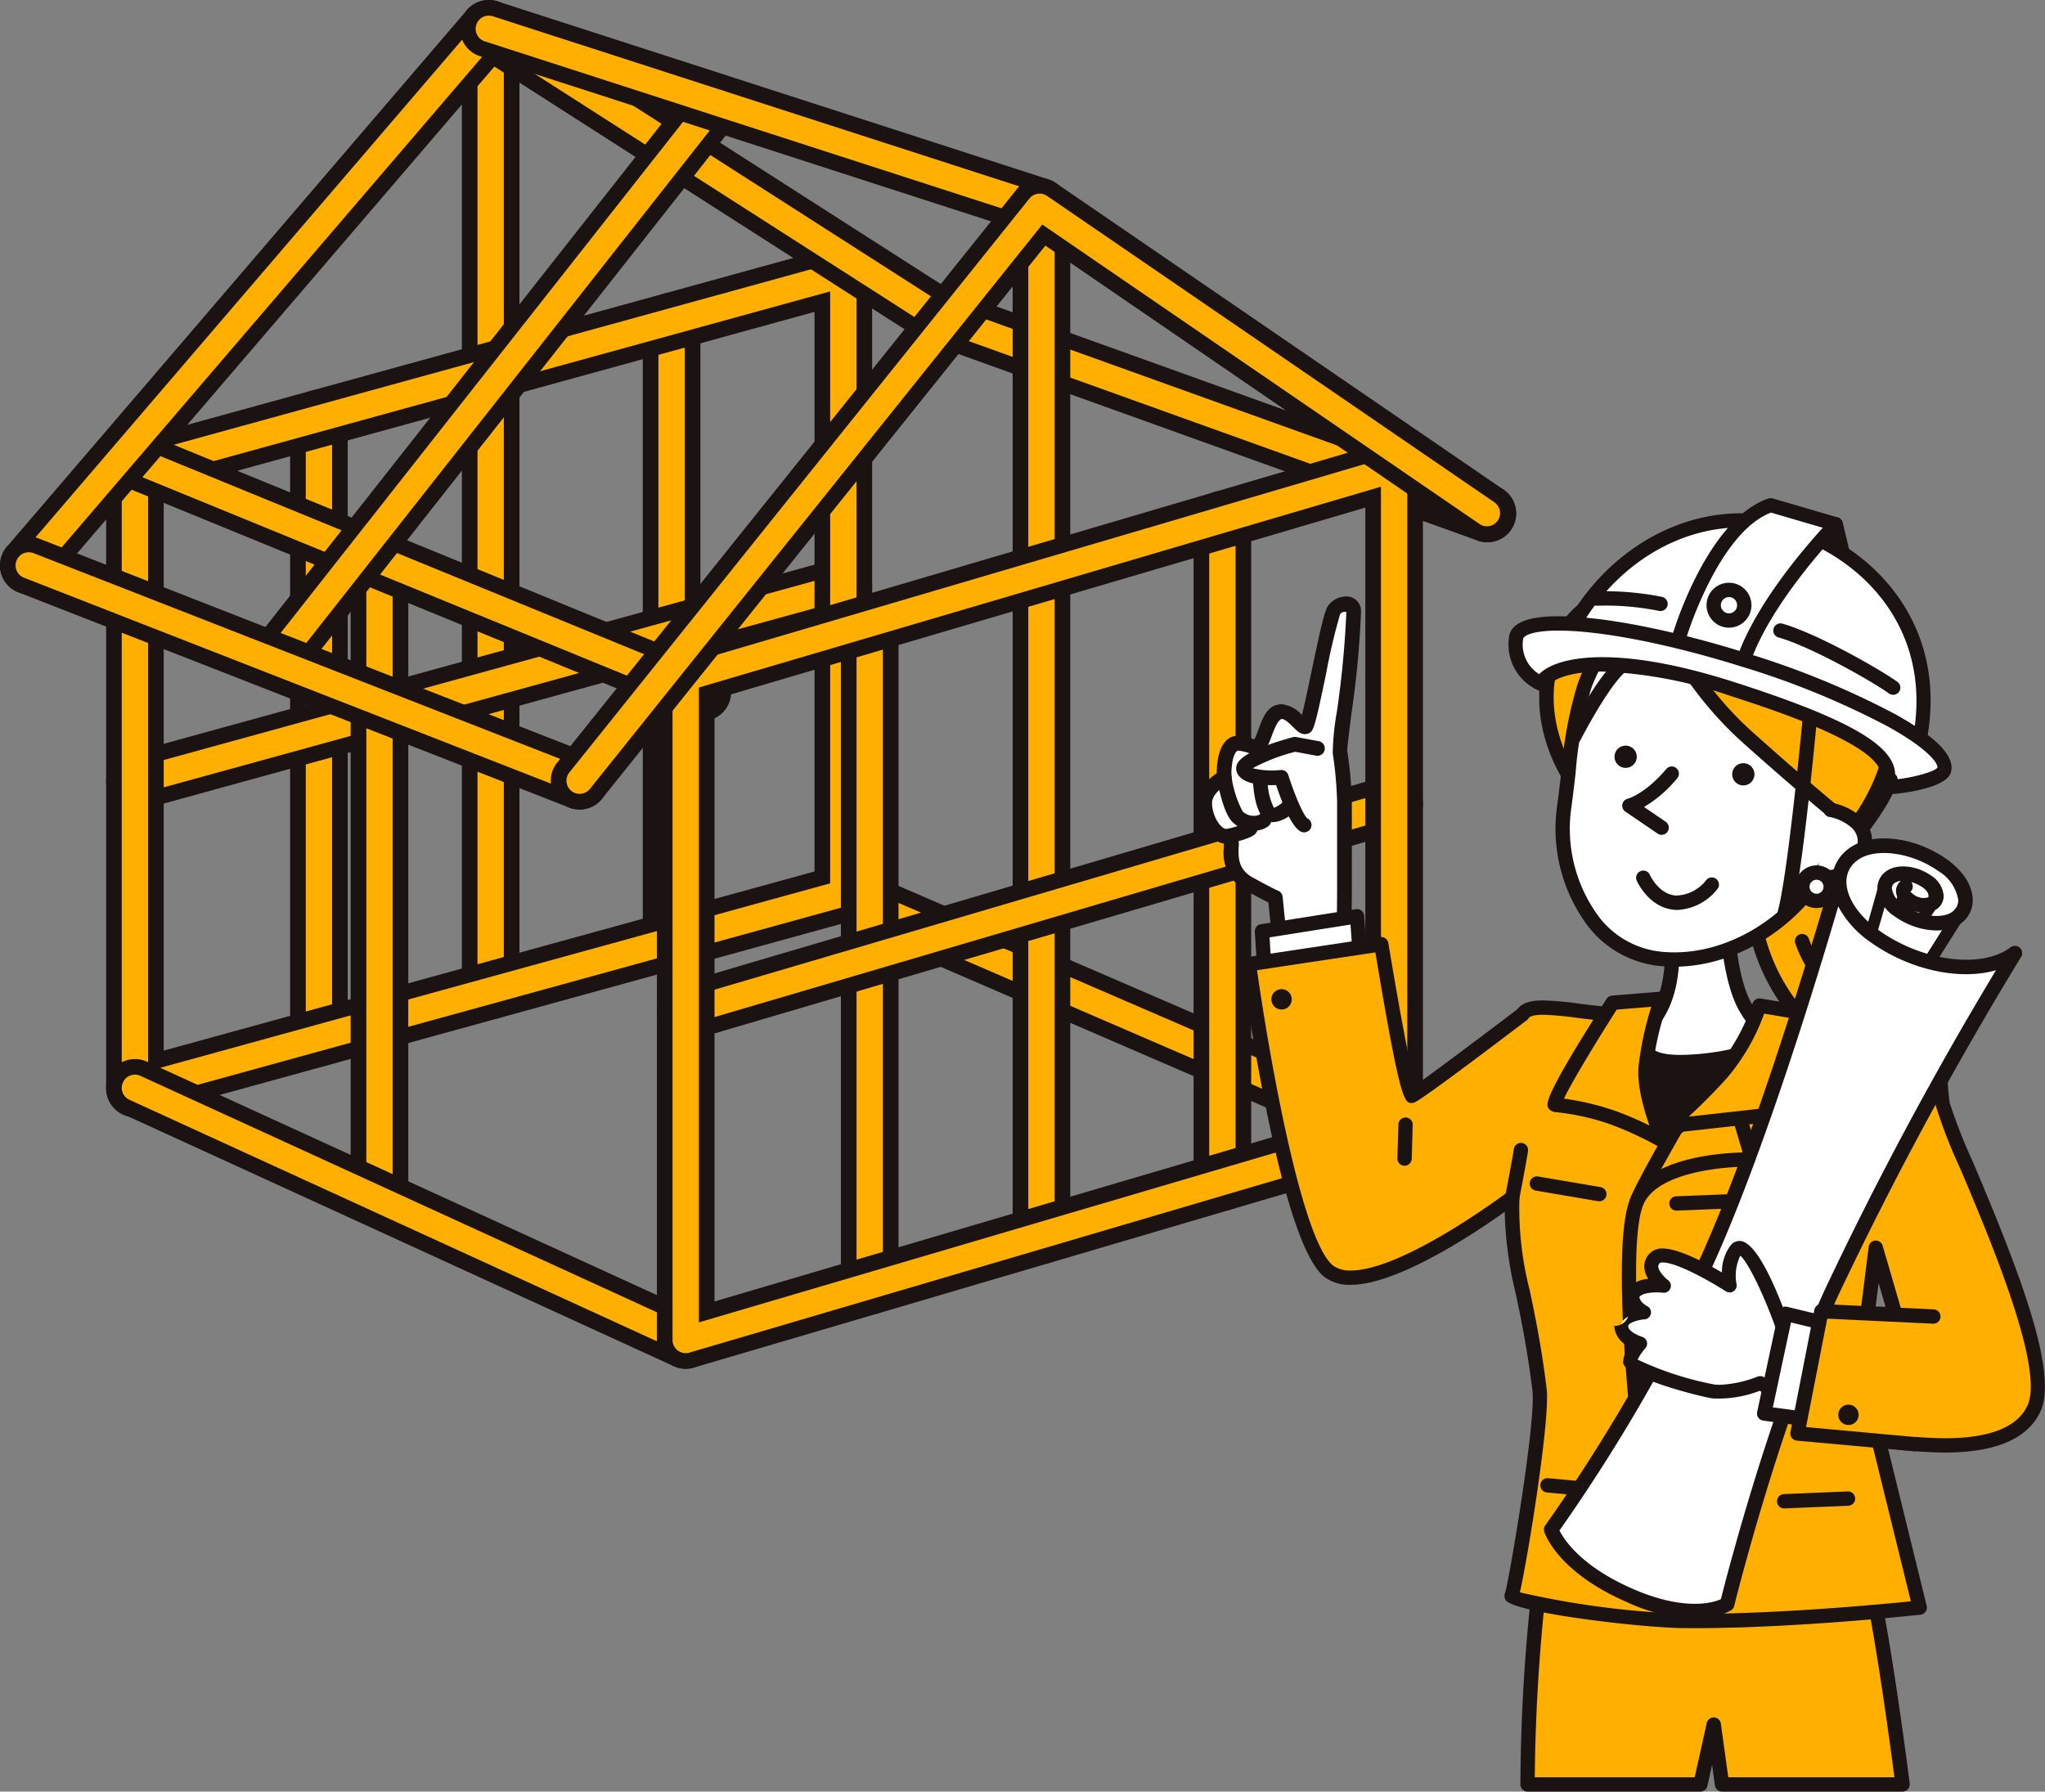 <svg xmlns="http://www.w3.org/2000/svg" width="245.13" height="214.783"><rect width="100%" height="100%" fill="#808080" stroke="none"/><path d="M58.815 122.197a3.452 3.452 0 01-3.452-3.452V4.08A3.452 3.452 0 0158.815.625a3.452 3.452 0 013.452 3.452v114.667a3.452 3.452 0 01-3.452 3.453z" fill="#1a1311"/><path d="M58.815 120.323a1.578 1.578 0 01-1.578-1.578V4.08a1.578 1.578 0 011.578-1.578 1.578 1.578 0 011.578 1.578v114.665a1.578 1.578 0 01-1.578 1.578z" fill="#ffaf00"/><path d="M38.229 127.864a3.452 3.452 0 01-3.455-3.453V50.166a3.452 3.452 0 013.455-3.455 3.452 3.452 0 013.452 3.452v74.248a3.452 3.452 0 01-3.452 3.453z" fill="#1a1311"/><path d="M38.229 125.99a1.578 1.578 0 01-1.578-1.578V50.166a1.578 1.578 0 011.578-1.578 1.578 1.578 0 011.578 1.578v74.246a1.578 1.578 0 01-1.578 1.578z" fill="#ffaf00"/><path d="M80.503 116.225a3.452 3.452 0 01-3.455-3.453V38.527a3.452 3.452 0 013.455-3.455 3.452 3.452 0 013.452 3.452v74.248a3.452 3.452 0 01-3.452 3.453z" fill="#1a1311"/><path d="M80.503 114.35a1.578 1.578 0 01-1.578-1.578V38.526a1.578 1.578 0 011.578-1.578 1.578 1.578 0 011.578 1.578v74.246a1.578 1.578 0 01-1.578 1.578z" fill="#ffaf00"/><path d="M178.285 65.005a3.446 3.446 0 01-1.167-.2l-66.022-23.727a3.452 3.452 0 01-2.084-4.416 3.452 3.452 0 014.418-2.084l66.022 23.725a3.453 3.453 0 01-1.168 6.7z" fill="#1a1311"/><path d="M178.284 63.131a1.575 1.575 0 01-.534-.093l-66.021-23.723a1.578 1.578 0 01-.952-2.019 1.578 1.578 0 012.019-.952l66.026 23.723a1.578 1.578 0 01-.534 3.064z" fill="#ffaf00"/><path d="M16.171 97.159a3.454 3.454 0 01-3.327-2.537 3.452 3.452 0 012.413-4.248l84.916-23.377a3.452 3.452 0 014.249 2.412 3.452 3.452 0 01-2.412 4.245l-84.92 23.38a3.456 3.456 0 01-.919.125z" fill="#1a1311"/><path d="M16.172 95.284a1.579 1.579 0 01-1.521-1.16 1.578 1.578 0 011.1-1.941l84.918-23.38a1.578 1.578 0 011.941 1.1 1.578 1.578 0 01-1.1 1.941L16.592 95.227a1.58 1.58 0 01-.42.057z" fill="#ffaf00"/><path d="M167.11 139.091a3.441 3.441 0 01-1.368-.284L99.72 110.273a3.452 3.452 0 01-1.8-4.539 3.452 3.452 0 014.539-1.8l66.022 28.534a3.453 3.453 0 01-1.371 6.622z" fill="#1a1311"/><path d="M167.11 137.217a1.573 1.573 0 01-.625-.13l-66.023-28.534a1.578 1.578 0 01-.823-2.075 1.578 1.578 0 012.075-.823l66.023 28.534a1.578 1.578 0 01-.627 3.027z" fill="#ffaf00"/><path d="M16.173 133.937a3.452 3.452 0 01-3.453-3.452V56.239a3.452 3.452 0 012.536-3.328l84.916-23.381a3.452 3.452 0 014.369 3.328v74.246a3.452 3.452 0 01-2.536 3.328l-84.916 23.381a3.45 3.45 0 01-.916.124zm3.452-75.068v67.084l78.011-21.48V37.389z" fill="#1a1311"/><path d="M16.173 132.063a1.578 1.578 0 01-1.578-1.578V56.239a1.578 1.578 0 011.159-1.522l84.916-23.384a1.578 1.578 0 012 1.522v74.246a1.578 1.578 0 01-1.159 1.522l-84.919 23.384a1.578 1.578 0 01-.419.056zm1.578-74.622v70.972l81.759-22.512V34.933z" fill="#ffaf00"/><path d="M45.488 147a3.452 3.452 0 01-3.455-3.453V69.302a3.452 3.452 0 013.455-3.455 3.452 3.452 0 013.452 3.452v74.248A3.452 3.452 0 0145.488 147z" fill="#1a1311"/><path d="M45.488 145.126a1.578 1.578 0 01-1.578-1.578V69.302a1.578 1.578 0 011.578-1.578 1.578 1.578 0 011.578 1.578v74.246a1.578 1.578 0 01-1.578 1.578z" fill="#ffaf00"/><path d="M104.251 157.6a3.452 3.452 0 01-3.455-3.452v-79.4a3.452 3.452 0 013.455-3.457 3.452 3.452 0 013.452 3.452v79.4a3.452 3.452 0 01-3.452 3.457z" fill="#1a1311"/><path d="M104.251 155.725a1.578 1.578 0 01-1.578-1.578v-79.4a1.578 1.578 0 011.578-1.58 1.578 1.578 0 011.578 1.578v79.4a1.578 1.578 0 01-1.578 1.58z" fill="#ffaf00"/><path d="M124.837 151.538a3.452 3.452 0 01-3.452-3.452V25.459a3.452 3.452 0 013.452-3.455 3.452 3.452 0 013.452 3.452v122.63a3.452 3.452 0 01-3.452 3.452z" fill="#1a1311"/><path d="M124.837 149.665a1.578 1.578 0 01-1.578-1.578V25.459a1.578 1.578 0 011.578-1.578 1.578 1.578 0 011.578 1.578v122.627a1.578 1.578 0 01-1.578 1.579z" fill="#ffaf00"/><path d="M146.525 145.152a3.452 3.452 0 01-3.455-3.452V62.3a3.452 3.452 0 013.455-3.457 3.452 3.452 0 013.452 3.452v79.4a3.452 3.452 0 01-3.452 3.457z" fill="#1a1311"/><path d="M146.525 143.277a1.578 1.578 0 01-1.578-1.578v-79.4a1.578 1.578 0 011.578-1.58 1.578 1.578 0 011.578 1.578v79.4a1.578 1.578 0 01-1.578 1.58z" fill="#ffaf00"/><path d="M82.194 124.762a3.454 3.454 0 01-3.31-2.478 3.452 3.452 0 012.337-4.287l84.916-25a3.452 3.452 0 014.287 2.337 3.452 3.452 0 01-2.337 4.287l-84.916 25a3.454 3.454 0 01-.977.141z" fill="#1a1311"/><path d="M82.195 122.887a1.579 1.579 0 01-1.513-1.133 1.578 1.578 0 011.068-1.96l84.916-25a1.578 1.578 0 011.96 1.068 1.578 1.578 0 01-1.071 1.956l-84.916 25a1.579 1.579 0 01-.444.069z" fill="#ffaf00"/><path d="M82.193 164.095a3.439 3.439 0 01-1.435-.314l-66.022-30.229a3.452 3.452 0 01-1.7-4.576 3.452 3.452 0 014.576-1.7l66.021 30.227a3.453 3.453 0 01-1.439 6.592z" fill="#1a1311"/><path d="M82.194 162.221a1.572 1.572 0 01-.656-.144l-66.022-30.228a1.578 1.578 0 01-.778-2.092 1.578 1.578 0 012.094-.778l66.02 30.228a1.578 1.578 0 01-.658 3.014z" fill="#ffaf00"/><path d="M84.178 86.447a3.442 3.442 0 01-1.307-.258L13.762 57.883a3.452 3.452 0 01-1.886-4.5 3.452 3.452 0 014.5-1.886l69.112 28.302a3.453 3.453 0 01-1.31 6.648z" fill="#1a1311"/><path d="M84.179 84.571a1.574 1.574 0 01-.6-.118L14.472 56.147a1.578 1.578 0 01-.862-2.058 1.578 1.578 0 012.059-.862l69.109 28.305a1.578 1.578 0 01-.6 3.039z" fill="#ffaf00"/><path d="M82.195 164.094a3.453 3.453 0 01-3.453-3.452v-79.4a3.452 3.452 0 012.477-3.312l84.916-25a3.452 3.452 0 014.428 3.312v79.4a3.452 3.452 0 01-2.477 3.312l-84.916 25a3.452 3.452 0 01-.975.14zm3.452-80.272v72.2l78.011-22.971v-72.2z" fill="#1a1311"/><path d="M82.196 162.22a1.578 1.578 0 01-1.578-1.578v-79.4a1.578 1.578 0 011.132-1.514l84.916-25a1.578 1.578 0 012.024 1.514v79.4a1.578 1.578 0 01-1.132 1.514l-84.916 25a1.576 1.576 0 01-.446.064zm1.578-79.8v76.111l81.759-24.075v-76.11z" fill="#ffaf00"/><path d="M3.451 71.241a3.452 3.452 0 01-2.62-5.7L55.972 1.205a3.452 3.452 0 014.483-.66l53.67 34.376a3.452 3.452 0 11-3.724 5.814L59.26 7.98 6.074 70.035a3.445 3.445 0 01-2.623 1.206z" fill="#1a1311"/><path d="M3.453 69.368a1.578 1.578 0 01-1.2-2.605l55.14-64.336a1.578 1.578 0 012.05-.3l53.671 34.374a1.578 1.578 0 01-1.7 2.658L58.898 5.523 4.652 68.818a1.575 1.575 0 01-1.199.55z" fill="#ffaf00"/><path d="M33.699 81.811a3.437 3.437 0 01-2.133-.74 3.452 3.452 0 01-.577-4.848l51.432-65.34a3.452 3.452 0 014.848-.577 3.452 3.452 0 01.578 4.848l-51.433 65.34a3.446 3.446 0 01-2.715 1.317z" fill="#1a1311"/><path d="M33.7 79.936a1.571 1.571 0 01-.975-.338 1.578 1.578 0 01-.266-2.216l51.434-65.34a1.578 1.578 0 012.217-.266 1.578 1.578 0 01.264 2.216L34.941 79.334a1.576 1.576 0 01-1.241.602z" fill="#ffaf00"/><path d="M69.474 97.046a3.443 3.443 0 01-1.256-.238l-66.022-25.8a3.452 3.452 0 01-1.959-4.472 3.452 3.452 0 014.472-1.959l66.023 25.8a3.453 3.453 0 01-1.258 6.669z" fill="#1a1311"/><path d="M69.475 95.171a1.574 1.574 0 01-.574-.109L2.879 69.259a1.578 1.578 0 01-.9-2.044 1.578 1.578 0 012.044-.9l66.022 25.8a1.578 1.578 0 01-.575 3.049z" fill="#ffaf00"/><path d="M124.616 28.242a3.45 3.45 0 01-1.062-.168L57.531 6.738a3.452 3.452 0 01-2.223-4.347A3.452 3.452 0 0159.655.168l66.022 21.334a3.453 3.453 0 01-1.061 6.738z" fill="#1a1311"/><path d="M124.616 26.367a1.577 1.577 0 01-.486-.077L58.108 4.955a1.578 1.578 0 01-1.016-1.987 1.578 1.578 0 011.987-1.016l66.022 21.335a1.578 1.578 0 01-.485 3.08z" fill="#ffaf00"/><path d="M69.473 97.045a3.453 3.453 0 01-2.692-5.611l55.14-68.8a3.452 3.452 0 014.645-.689l53.67 36.763a3.453 3.453 0 11-3.9 5.7l-51.029-34.961-53.14 66.306a3.446 3.446 0 01-2.694 1.292z" fill="#1a1311"/><path d="M69.479 95.171a1.578 1.578 0 01-1.231-2.565l55.14-68.8a1.578 1.578 0 012.123-.315l53.67 36.763a1.578 1.578 0 01-1.784 2.6l-52.462-35.936L70.71 94.579a1.575 1.575 0 01-1.231.592z" fill="#ffaf00"/><path d="M161.157 106.519V96.19a47.116 47.116 0 00-.54-6.065c-.134-.8 1.731-12.592 1.644-16.771-.03-1.439-1.742-1.081-2.342-.24-.74 1.037-2.9 13.828-3.445 14.008s-1.883-2.423-3.423-1.681c-1.33.641-1.579 4.53-2.7 4.143 0 0-1.9-.766-2.522-.36-1.274.831-1.081 3.963-1.081 3.963s-2.342 1.261-2.342 3.062 1.2 4.023 2.642 4.023-.9 3.723 2.7 5.7c2.545 1.4 3.122 1.621 3.122 1.621l.721 7.206 7.512-.857z" fill="#fff"/><path d="M153.59 115.687a.881.881 0 01-.877-.793l-.671-6.706a67.53 67.53 0 01-2.72-1.437 5.1 5.1 0 01-2.621-5.137v-.486c-1.816-.281-3.18-2.742-3.18-4.878 0-1.754 1.513-3 2.327-3.547 0-1.11.164-3.349 1.5-4.217a1.8 1.8 0 011.011-.261 6.748 6.748 0 012 .423 10.37 10.37 0 00.477-1.163c.428-1.167.87-2.374 1.833-2.838a2.175 2.175 0 01.951-.221 3.656 3.656 0 012.434 1.3c.327-1.267.807-3.563 1.185-5.365 1.031-4.925 1.528-7.147 1.964-7.757a2.748 2.748 0 012.141-1.1 1.747 1.747 0 011.8 1.838 115.437 115.437 0 01-1.148 12.2c-.256 2.032-.521 4.133-.5 4.493a47.8 47.8 0 01.547 6.166v10.319l-.054 7.436a.881.881 0 01-.781.869l-7.512.857a.886.886 0 01-.106.005zm-5.235-25.7c-.6.335-.8 2.048-.731 3.147a.884.884 0 01-.46.829c-.523.285-1.88 1.252-1.88 2.288 0 1.559 1.025 3.142 1.761 3.142a1.327 1.327 0 01.976.387 2.446 2.446 0 01.443 1.859c-.018 1.222-.038 2.607 1.709 3.567 2.391 1.315 3 1.564 3.022 1.574a.892.892 0 01.553.732l.632 6.317 5.849-.667.048-6.649V96.191a46.022 46.022 0 00-.528-5.92 32.144 32.144 0 01.5-4.958 115.256 115.256 0 001.135-11.939.678.678 0 00-.745.254 69.765 69.765 0 00-1.673 7.094c-1.422 6.794-1.526 7.01-2.211 7.238a1.243 1.243 0 01-.336.054c-.556 0-.961-.4-1.429-.865-.386-.382-.968-.959-1.368-.959-.5.2-.911 1.308-1.129 1.9-.453 1.234-.88 2.4-1.988 2.4a2.066 2.066 0 01-.44-.075 5.936 5.936 0 00-1.71-.428z" fill="#1a1311"/><path d="M156.315 99.784a.9.9 0 01-.4-.095c-1.108-.554-2.255-3.489-2.949-5.576-1.576.073-4.076-.051-4.688-1.479a1.29 1.29 0 01.037-1.084c.666-1.375 4.464-2.58 6.668-3.176a.882.882 0 01.39-.016l2.708.5a.881.881 0 11-.32 1.733l-2.51-.463a21.928 21.928 0 00-5.092 1.968 9.547 9.547 0 003.353.215.882.882 0 01.919.612c.788 2.489 1.84 4.874 2.3 5.206a.868.868 0 01.381 1.174.882.882 0 01-.797.481z" fill="#1a1311"/><path d="M146.745 93.188s.6 3.6 1.561 4.684a2.662 2.662 0 003.183.48" fill="#fff"/><path d="M150.296 99.562h-.123a3.5 3.5 0 01-2.524-1.1c-1.075-1.209-1.665-4.481-1.772-5.124a.881.881 0 011.738-.29 12.336 12.336 0 001.351 4.244 1.912 1.912 0 001.945.405.855.855 0 011.224.019.9.9 0 01-.022 1.264 2.612 2.612 0 01-1.817.582z" fill="#1a1311"/><path d="M151.068 93.608s.221 3.827 1.353 4.053c.827.165 1.819-.744 1.819-.744" fill="#fff"/><path d="M152.631 98.562a1.947 1.947 0 01-.383-.037c-1.566-.313-1.963-3.183-2.06-4.866a.881.881 0 011.759-.1 7.423 7.423 0 00.755 3.285 2.955 2.955 0 00.943-.575.881.881 0 111.19 1.3 3.68 3.68 0 01-2.204.993z" fill="#1a1311"/><path d="M147.045 100.274s2.522-.54 2.822-.961" fill="#fff"/><path d="M147.044 101.155a.881.881 0 01-.184-1.742 11.38 11.38 0 002.392-.72.813.813 0 011.178-.151.938.938 0 01.154 1.283c-.149.209-.5.7-3.355 1.31a.885.885 0 01-.185.02z" fill="#1a1311"/><path d="M162.983 114.153l-.318-4.312-11.4 1.8.239 3.825" fill="#fff"/><path d="M151.507 116.327a.859.859 0 01-.857-.806l-.239-3.825a.859.859 0 01.723-.9l11.4-1.8a.859.859 0 01.991.786l.318 4.312a.86.86 0 01-1.714.126l-.249-3.38-9.7 1.534.19 3.045a.859.859 0 01-.8.911z" fill="#1a1311"/><path d="M205.418 206.752l1 7.172h21.639s-3-23.911-5.107-29.007l-37.932 1.116a219.18 219.18 0 00-1.913 27.891h20.719z" fill="#ffaf00"/><path d="M228.056 214.784h-21.639a.86.86 0 01-.851-.741l-.342-2.457-.561 2.525a.859.859 0 01-.839.673h-20.72a.859.859 0 01-.859-.859 222.125 222.125 0 011.922-28.015.86.86 0 01.825-.736l37.932-1.116a.859.859 0 01.819.53c2.128 5.143 5.043 28.248 5.166 29.229a.859.859 0 01-.853.966zm-20.891-1.719h19.914c-.564-4.345-2.934-22.065-4.719-27.271l-36.59 1.076a222.949 222.949 0 00-1.8 26.194h19.169l1.444-6.5a.859.859 0 011.69.068z" fill="#1a1311"/><path d="M243.828 168.819c-2.979 6.584-16.254 3.982-18.647 3.825.136.526 4.941 20.082 4.941 20.082a285.62 285.62 0 01-28.529 1.594c-7.212-.093-20.752-2.326-20.4-3.028s3.851-20.633 3.347-24.7c-1.5-12.16-3.626-15.5-3.267-23.03 0 0-16.894 12.83-21.994 8.845s-9.563-36.816-9.563-36.816l15.858-2.391s3.028 18.329 3.666 18.169 13.255-9.749 13.255-9.749c.946-1.611 5.539-.422 10.253-.053 2.265.177 2.824 1.441 3.954.989a12.291 12.291 0 016.228-1.3 59.2 59.2 0 017.54.612c.418.057.83.115 1.232.175l.6.09c3.34.511 5.919 1.057 5.919 1.057s.694.174 1.76.435l.192.047c.717.176 1.582.386 2.507.608l.254.061.775.185c.609.144 1.23.29 1.839.432l.519.12c1.89.434 3.608.8 4.453.924 2.46.352 1.9 3.815 2.367 6.409.632 3.52 13.973 29.719 10.945 36.412m-16.667-11.3l-2.315-7.937-.992 7.937z" fill="#ffaf00"/><path d="M203.232 195.19q-.834 0-1.65-.01c-4.946-.063-20.182-1.836-21.117-3.371a1 1 0 01-.041-.9c.414-1.209 3.724-20.487 3.263-24.214-.633-5.111-1.388-8.718-2-11.616a44.808 44.808 0 01-1.319-9.8c-3.546 2.53-12.836 8.748-18.468 8.749a5 5 0 01-3.155-.95c-5.225-4.082-9.424-33.982-9.885-37.378a.859.859 0 01.723-.965l15.858-2.391a.859.859 0 01.976.71c1.145 6.928 2.554 14.616 3.221 17.07 2.014-1.411 8.194-6.05 12.216-9.106.7-.969 2.1-1.085 3.12-1.085a37.373 37.373 0 014.248.381c1.146.143 2.363.3 3.588.391a6.73 6.73 0 012.693.805 2.174 2.174 0 00.716.279 13.656 13.656 0 016.706-1.4 59.05 59.05 0 017.655.619l1.844.266c3.325.509 5.94 1.06 5.966 1.066l1.977.488 2.5.607.053.9.2-.836 3.125.734c2.187.5 3.661.808 4.383.911 2.527.361 2.723 3.011 2.881 5.141a19.517 19.517 0 00.21 1.967 66.234 66.234 0 002.775 7.057c5.289 12.487 10.271 25.078 8.107 29.861-1.491 3.3-5.363 4.968-11.509 4.968a54.234 54.234 0 01-6.69-.5l-.1-.012a35635.1 35635.1 0 014.645 18.889.859.859 0 01-.741 1.059c-.139.023-14.906 1.616-26.974 1.616zm-21.05-4.293a104.515 104.515 0 0019.42 2.565q.8.01 1.628.01c10.188 0 22.334-1.146 25.819-1.5-.966-3.934-4.585-18.658-4.7-19.113a.859.859 0 01.888-1.073c.3.02.78.078 1.384.152a52.757 52.757 0 006.481.484c5.41 0 8.755-1.331 9.943-3.957 2.035-4.5-4.574-20.1-8.124-28.483a59.436 59.436 0 01-2.884-7.423 21.276 21.276 0 01-.232-2.144c-.171-2.312-.366-3.417-1.41-3.566-.769-.11-2.291-.425-4.524-.937l-3.142-.738-.054-.9-.2.836-4.467-1.092s-2.57-.54-5.84-1.041l-.592-.089-1.222-.173a57.384 57.384 0 00-7.424-.6 11.417 11.417 0 00-5.861 1.217 2.2 2.2 0 01-.845.18 3.279 3.279 0 01-1.484-.46 5.085 5.085 0 00-2.058-.629c-1.253-.1-2.5-.253-3.667-.4a36.361 36.361 0 00-4.035-.367c-1.362 0-1.673.278-1.743.4a.858.858 0 01-.221.249c-12.758 9.7-13.367 9.848-13.567 9.9a.93.93 0 01-.217.027c-.879 0-1.369 0-4.367-18.054l-14.183 2.133c1.352 9.6 5.284 32.416 9.124 35.416a3.345 3.345 0 002.1.585c6.344 0 18.724-9.344 18.849-9.438a.859.859 0 011.378.725 39.637 39.637 0 001.243 11.127c.614 2.929 1.378 6.575 2.019 11.757.443 3.607-2.286 20.468-3.213 24.414zm44.977-32.518h-3.307a.859.859 0 01-.853-.966l.992-7.937a.859.859 0 011.678-.134l2.315 7.937a.859.859 0 01-.825 1.1zm-2.333-1.719h1.188l-.831-2.851zm-4.768-93.815l.87 3.614-2.841-1.059z" fill="#1a1311"/><path d="M220.059 62a.846.846 0 01.822.648l.87 3.614a.846.846 0 01-1.117.99l-2.842-1.059a.846.846 0 01-.374-1.309l1.971-2.555a.845.845 0 01.67-.329zm-.324 3.112l-.085-.353-.192.249z" fill="#1a1311"/><path d="M212.301 104.794c3.617.2 8.927-.093 11.616 7.444s5.856 15.7 7.887 16.026l-2.03-.328s-1.282.781-5.4-1.117-6.821-2.157-10.258-7.047-3.588-9.274-4.031-9.726" fill="#ffaf00"/><path d="M232.234 129.205l-.567-.092a1.605 1.605 0 01-.175-.038c-.421-.059-.95-.144-1.618-.251-.723.231-2.425.36-5.86-1.223-.8-.367-1.539-.672-2.245-.961-2.925-1.2-5.451-2.237-8.357-6.373a23.932 23.932 0 01-3.787-8.812 8.574 8.574 0 00-.244-.924.791.791 0 01.056-1.156.917.917 0 011.26.07 3.334 3.334 0 01.6 1.617 22.355 22.355 0 003.52 8.216c2.618 3.725 4.709 4.583 7.6 5.771.726.3 1.491.612 2.311.99 3.455 1.592 4.641 1.136 4.652 1.132l.01-.006c-1.589-2.338-3.534-6.925-6.286-14.638-2.313-6.482-6.624-6.679-10.088-6.837l-.768-.038a.86.86 0 01.1-1.716l.749.037c3.555.162 8.927.408 11.628 7.976 4.7 13.17 6.538 15.343 7.215 15.467l.077.013.49.079v.019c.455.124.814.359.716.966-.086.532-.118.73-.98.667z" fill="#1a1311"/><path d="M216 112.791a14.29 14.29 0 005.321 7.06" fill="#ffaf00"/><path d="M221.319 120.711a.856.856 0 01-.436-.119 15.073 15.073 0 01-5.7-7.542.86.86 0 011.639-.517 13.56 13.56 0 004.938 6.579.859.859 0 01-.437 1.6z" fill="#1a1311"/><path d="M206.97 109.654s.176 7.907 2.46 11.421 4.568 2.811 4.568 2.811-9.507 11.757-14.174 11.129c-6.091-.82-7.028-10.543-7.028-10.543s3.807 1.171 6.267-3.573.879-11.773.879-11.773" fill="#fff"/><path d="M200.169 135.9a3.433 3.433 0 01-.46-.03c-6.69-.9-7.728-10.888-7.769-11.312a.859.859 0 011.108-.9c.122.035 3.172.864 5.251-3.147 2.289-4.415.818-11.122.8-11.189a.86.86 0 111.677-.377c.067.3 1.621 7.392-.954 12.357-1.723 3.323-4.251 4.186-6.012 4.177.439 2.425 1.912 8.124 6.125 8.691 2.771.373 8.625-5.232 12.342-9.56a6.864 6.864 0 01-3.571-3.061c-2.39-3.677-2.591-11.538-2.6-11.871a.86.86 0 011.718-.038c0 .077.2 7.705 2.321 10.972 1.858 2.859 3.544 2.471 3.615 2.453a.874.874 0 01.946.367.854.854 0 01-.044 1c-.969 1.203-9.421 11.467-14.493 11.468z" fill="#1a1311"/><path d="M199.119 71.366s-9.664-2.9-13 7.468c-2.717 8.438 2.812 15.463 2.812 15.463z" fill="#ffaf00"/><path d="M196.127 70.133a12.3 12.3 0 013.239.409.859.859 0 01.539 1.172l-10.191 22.931a.859.859 0 01-1.461.182c-.237-.3-5.779-7.485-2.954-16.258 2.363-7.339 7.798-8.436 10.828-8.436zm1.776 1.855a11.714 11.714 0 00-1.775-.137c-3.129 0-7.264 1.257-9.192 7.245-1.892 5.875.489 11.1 1.847 13.413z" fill="#1a1311"/><path d="M189.894 82.348c-1.362 3.842-1.621 8.649-2.372 14.233-1.142 8.493 3.28 17.689 11.714 18.392 7.853.654 15.082-4.071 18.948-10.133 2.58-4.047 5.008-12.3 4.3-17.747s-9.137-15.375-17.4-14.321-12.739 2.636-15.2 9.577" fill="#fff"/><path d="M206.326 71.834c8.168 0 16.261 9.3 17.015 15.148.73 5.655-1.7 14.038-4.433 18.319-4.1 6.434-11.252 10.591-18.213 10.591q-.761 0-1.531-.064a12.443 12.443 0 01-8.811-4.792 19.451 19.451 0 01-3.684-14.57c.186-1.38.341-2.712.491-3.994a48.855 48.855 0 011.923-10.412c2.561-7.225 7.167-9.027 15.9-10.142a10.584 10.584 0 011.343-.084zm-5.63 42.339c6.389 0 12.969-3.845 16.764-9.8 2.515-3.944 4.849-11.968 4.177-17.175-.6-4.612-7.9-13.649-15.311-13.649a8.859 8.859 0 00-1.124.071c-8.187 1.045-12.224 2.595-14.5 9.011a47.753 47.753 0 00-1.836 10.037c-.151 1.291-.307 2.634-.494 4.024a17.707 17.707 0 003.32 13.264 10.763 10.763 0 007.614 4.156q.7.062 1.39.062z" fill="#1a1311"/><path d="M198.244 70.824c-.751.489 3.016 10.222 11.274 17.6s12.679 10.849 12.679 10.849 10.777-12.769 0-24.366c-7.167-7.712-18.418-7.687-23.953-4.085" fill="#ffaf00"/><path d="M207.183 67.625a21.367 21.367 0 0115.641 6.7c11.166 12.016.14 25.372.027 25.505a.859.859 0 01-1.187.122c-.044-.035-4.536-3.571-12.721-10.885-8-7.153-11.79-16.235-11.649-18.08a1.091 1.091 0 01.479-.883 17.444 17.444 0 019.41-2.479zm14.87 30.434c1.978-2.7 8.405-13-.486-22.565a19.644 19.644 0 00-14.383-6.151 16.256 16.256 0 00-8.156 2c.281 1.753 3.792 9.938 11.064 16.437 6.326 5.662 10.426 9.036 11.961 10.279zm-11.769-5.448a1.333 1.333 0 11-1.529-1.1 1.334 1.334 0 011.529 1.1m-14.107-2.104a1.333 1.333 0 11-1.529-1.1 1.334 1.334 0 011.529 1.1" fill="#1a1311"/><path d="M221.263 86.267a.858.858 0 01-.287-.05c-3.093-1.1-6.016-5.066-7.2-8.242a.86.86 0 011.611-.6c1.036 2.789 3.685 6.343 6.159 7.221a.859.859 0 01-.287 1.669z" fill="#1a1311"/><path d="M200.408 92.723c-2.812 3.339-5.1 3.866-5.1 3.866l3.866 2.636" fill="#fff"/><path d="M199.177 100.083a.855.855 0 01-.483-.149l-3.866-2.636a.859.859 0 01.291-1.547c.012 0 2.079-.551 4.632-3.582a.86.86 0 011.315 1.107 15.086 15.086 0 01-4 3.469l2.594 1.768a.859.859 0 01-.485 1.569z" fill="#1a1311"/><path d="M205.212 106.019s-1.764 2.391-4.4 2.2-3.848-3.024-3.848-3.024" fill="#fff"/><path d="M201.118 109.088q-.181 0-.367-.013c-3.12-.228-4.518-3.407-4.576-3.542a.86.86 0 011.578-.68c.01.024 1.054 2.357 3.122 2.508a4.69 4.69 0 003.644-1.852.86.86 0 011.383 1.02 6.528 6.528 0 01-4.784 2.559z" fill="#1a1311"/><path d="M188.706 74.785c5.515-9.541 16.067-14.566 25.793-11.514 9.649 3.028 18.175 11.993 15.625 25.381" fill="#fff"/><path d="M230.12 89.498a.846.846 0 01-.832-1c2.445-12.837-5.8-21.513-15.048-24.416-9.157-2.874-19.359 1.7-24.808 11.13a.846.846 0 11-1.464-.846c5.848-10.118 16.86-15.01 26.778-11.9 9.967 3.128 18.843 12.487 16.2 26.346a.846.846 0 01-.826.686z" fill="#1a1311"/><path d="M201.341 76.181s4-13.277 10.915-15.618l7.8 2.282s-8.368 8.566-11.029 16.25" fill="#fff"/><path d="M209.029 79.941a.846.846 0 01-.8-1.123c2.182-6.3 7.967-13.03 10.27-15.548l-6.217-1.818c-6.283 2.409-10.094 14.846-10.132 14.973a.846.846 0 11-1.619-.488c.168-.559 4.208-13.723 11.453-16.175a.845.845 0 01.508-.011l7.8 2.282a.846.846 0 01.368 1.4c-.083.084-8.268 8.523-10.836 15.936a.846.846 0 01-.795.572z" fill="#1a1311"/><path d="M209.029 79.095c-14.151-4.441-26.36-5.692-27.27-2.795-.3.968-.249 3.905 2.939 5.658 1.221-2.252 8.22-4.1 23.041.671 14.91 4.8 20.31 8.254 18.079 11.761 2.679-.04 6.87-.995 7.188-2.007.909-2.9-9.825-8.846-23.977-13.287" fill="#fff"/><path d="M186.806 73.88c5.307 0 13.71 1.643 22.481 4.4a100.332 100.332 0 0117.8 7.291c5.138 2.848 7.344 5.161 6.744 7.074-.592 1.886-6.147 2.582-7.995 2.609a.859.859 0 01-.738-1.321 1.734 1.734 0 00.246-1.612c-1.274-3.531-13.76-7.549-17.863-8.869a53.075 53.075 0 00-15.413-2.945c-4.419 0-6.234 1.173-6.609 1.866a.859.859 0 01-1.17.343 6 6 0 01-3.345-6.669c.45-1.46 2.372-2.167 5.862-2.167zm40.306 19.573c2.38-.239 4.76-.962 5.113-1.409.125-.438-.906-2.165-5.976-4.974a98.6 98.6 0 00-17.477-7.154c-8.613-2.7-16.825-4.317-21.966-4.317-3.1 0-4.114.6-4.226.959a4.189 4.189 0 001.915 4.262c1.3-1.3 3.983-2.036 7.569-2.036 4.333 0 9.7 1.019 15.94 3.028 12.191 3.923 17.859 6.89 18.953 9.922a3.276 3.276 0 01.155 1.719z" fill="#1a1311"/><path d="M213.865 110.549a.859.859 0 01-.823-1.106c1.234-4.114 2.978-22.755 3-22.943a.86.86 0 011.711.159c-.061.652-1.281 13.693-2.431 20.342 3.29-3.4 9.476-10.155 10.469-13.795a.86.86 0 011.658.452c-1.479 5.424-12.512 16.191-12.98 16.647a.859.859 0 01-.604.244z" fill="#1a1311"/><path d="M219.394 97.078c2.625.6 4.616 2.1 4.046 4.587a4.75 4.75 0 01-5.785 3.4" fill="#fff"/><path d="M218.814 106.061a6.038 6.038 0 01-1.353-.155.86.86 0 11.385-1.675 4.132 4.132 0 003.035-.448 3.609 3.609 0 001.72-2.311 2.211 2.211 0 00-.6-2.2 5.765 5.765 0 00-2.8-1.356.86.86 0 01.385-1.675 7.435 7.435 0 013.639 1.821 3.91 3.91 0 011.052 3.8 5.312 5.312 0 01-2.524 3.407 5.78 5.78 0 01-2.939.792z" fill="#1a1311"/><path d="M188.683 88.334s3.188-6.216 5.419-8.288" fill="#fff"/><path d="M188.682 89.193a.86.86 0 01-.764-1.252c.133-.259 3.283-6.375 5.6-8.525a.859.859 0 111.169 1.259c-2.1 1.946-5.208 7.989-5.239 8.05a.859.859 0 01-.766.468z" fill="#1a1311"/><path d="M209.084 72.555a1.833 1.833 0 11-1.833-1.833 1.833 1.833 0 011.833 1.833" fill="#fff"/><path d="M204.763 71.525a2.692 2.692 0 111.457 3.517 2.7 2.7 0 01-1.457-3.517zm3.387 1.403a.974.974 0 10-1.272.527.975.975 0 001.272-.527z" fill="#1a1311"/><path fill="#ffaf00" d="M168.481 134.832l-.119 4.064"/><path d="M168.363 139.756h-.03a.859.859 0 01-.83-.885l.12-4.068a.859.859 0 01.884-.834.859.859 0 01.834.884l-.12 4.069a.859.859 0 01-.858.834zm28.129 33.429a.859.859 0 01-.853-.764c-.105-.94-2.548-23.074-.259-28.633 2.006-4.871 10.372-5.547 13.507-5.627l-1.1-3.68a.86.86 0 011.646-.494l1.435 4.781a.859.859 0 01-.846 1.106c-3.073-.082-11.405.579-13.048 4.568-2.122 5.154.353 27.562.378 27.787a.86.86 0 01-.855.955z" fill="#1a1311"/><path d="M196.169 144.949a.811.811 0 01-.167-.017.838.838 0 01-.676-.957c.167-1 3.583-7 5.044-9.532a.86.86 0 011.489.859c-2.249 3.9-4.675 8.322-4.842 8.977a.892.892 0 01-.848.67z" fill="#1a1311"/><path d="M181.272 143.558s.877-4.542 1.036-5.658" fill="#ffaf00"/><path d="M181.273 144.417a.86.86 0 01-.845-1.022c.009-.045.874-4.534 1.029-5.617a.859.859 0 111.7.243c-.161 1.124-1.007 5.513-1.043 5.7a.86.86 0 01-.841.696zm10.439-.398a.865.865 0 01-.145-.012l-7.491-1.275a.859.859 0 01-.7-.991.859.859 0 01.991-.7l7.488 1.272a.859.859 0 01.7.991.86.86 0 01-.843.715zm9.243 1.115a.859.859 0 01-.858-.825.859.859 0 01.824-.893l7.969-.319a.859.859 0 01.893.824.859.859 0 01-.824.893l-7.969.319zm-3.507-18.868c1.434 1.753 7.491.956 10.36.319s-8.447 10.2-8.447 10.2l-2.072-4.144z" fill="#1a1311"/><path d="M197.449 125.406a.86.86 0 01.665.315c.144.176.814.749 3.4.749a30.779 30.779 0 006.11-.725 1.822 1.822 0 01.4-.048 1.065 1.065 0 011.035.659c.22.547.677 1.685-9.1 11.048a.859.859 0 01-1.363-.236l-2.072-4.144a.859.859 0 01-.09-.406l.159-6.375a.859.859 0 01.859-.838zm2.158 9.947a90.667 90.667 0 007.224-7.7 31.321 31.321 0 01-5.318.534 10.164 10.164 0 01-3.241-.422l-.117 4.681z" fill="#1a1311"/><path d="M218.802 132.91s-1.523-11.129-1-11.129-6.911-1.23-6.911-1.23a24.976 24.976 0 01-4.521 8.105 67.717 67.717 0 01-6.549 6.362z" fill="#ffaf00"/><path d="M199.824 135.879a.859.859 0 01-.544-1.524 67.578 67.578 0 006.456-6.274 24.277 24.277 0 004.338-7.786.86.86 0 01.96-.59c3.832.634 5.763.953 6.728 1.22h.043v.013c.937.265.919.482.883.912a.825.825 0 01-.135.387c-.064 1.125.49 6.112 1.1 10.559a.859.859 0 01-.757.971l-18.977 2.109a.866.866 0 01-.095.003zm11.645-14.36a25.021 25.021 0 01-4.458 7.715 73.611 73.611 0 01-4.58 4.631l15.4-1.711a81.669 81.669 0 01-.976-9.708c-1.177-.218-3.542-.62-5.391-.928z" fill="#1a1311"/><path d="M197.289 127.703a33.251 33.251 0 011.912-7.969l-5.9.478s-7.913 12.367-6.864 12.262a28.107 28.107 0 016.7 1.445 40.793 40.793 0 016.216 2.869s-2.517-5.647-2.072-9.085" fill="#ffaf00"/><path d="M199.201 118.874a.86.86 0 01.792 1.194 32.876 32.876 0 00-1.852 7.744c-.409 3.162 1.98 8.57 2 8.624a.859.859 0 01-1.217 1.093 40.252 40.252 0 00-6.064-2.8 28.8 28.8 0 00-6.373-1.4 1.115 1.115 0 01-.884-.481c-.274-.5-.649-1.186 6.973-13.1a.86.86 0 01.654-.393l5.9-.478zm-1.484 16.066c-.716-2.039-1.573-5.087-1.281-7.348a38.525 38.525 0 011.5-6.894l-4.142.336c-2.685 4.213-5.456 8.83-6.326 10.673a32.5 32.5 0 015.952 1.4 37.082 37.082 0 014.297 1.831z" fill="#1a1311"/><path d="M219.559 154.92a433.228 433.228 0 0121.963-40.663c-2.381 1.8-6.3 2.088-10.257 1.042l3.436-5.436c1.7-1.482.911-4.178-1.837-6.133-3.546-2.522-8.36-3.1-10.752-1.289a4.226 4.226 0 00-1.154 1.3l-.024-.011-.043.132a3.86 3.86 0 00-.354 1.015h.019l-.041.126.022-.129h-.007l-.169.6-.291.886-.055.324c-1.9 6.616-8.784 29.878-15.483 44.649a205.152 205.152 0 01-18.6 32.036s1.362 4.415 9.5 7.936c7.98 3.452 11.589 1.005 11.589 1.005s5.322-21.707 12.532-37.392" fill="#fff"/><path d="M203.151 193.859a20.475 20.475 0 01-7.993-1.9c-8.342-3.609-9.837-8.183-9.9-8.376a.706.706 0 01.1-.625 206.19 206.19 0 0018.522-31.911c6.66-14.683 13.507-37.813 15.448-44.552l.037-.246.317-.989.16-.57a.821.821 0 01.017-.053 4.577 4.577 0 01.4-1.093.772.772 0 01.144-.257 4.97 4.97 0 011.279-1.4 6.823 6.823 0 014.149-1.2 13.377 13.377 0 017.438 2.474 6.4 6.4 0 013.021 4.576 3.251 3.251 0 01-1.048 2.591l-2.856 4.518a16.188 16.188 0 003.314.357 8.9 8.9 0 005.391-1.5.706.706 0 011.026.935 435.948 435.948 0 00-21.921 40.586c-7.1 15.442-12.434 37.049-12.487 37.265a.706.706 0 01-.289.416 7.993 7.993 0 01-4.269.954zm-16.413-10.395c.483 1.014 2.506 4.395 8.979 7.2a19.1 19.1 0 007.433 1.789 7.714 7.714 0 003.266-.607c.679-2.7 5.808-22.655 12.5-37.214a430.367 430.367 0 0120.7-38.6 12.331 12.331 0 01-3.917.588 18.143 18.143 0 01-4.62-.628.706.706 0 01-.417-1.06l3.436-5.436a.706.706 0 01.132-.154 1.822 1.822 0 00.647-1.53 5.124 5.124 0 00-2.429-3.5 11.915 11.915 0 00-6.62-2.213 5.447 5.447 0 00-3.3.911 3.536 3.536 0 00-.964 1.081q-.017.031-.037.06a.44.44 0 01-.017.041 3.16 3.16 0 00-.259.695.658.658 0 01-.032.22.755.755 0 01-.07.153l-.111.404-.3.914-.029.221c-1.965 6.84-8.837 30.053-15.536 44.823a208.126 208.126 0 01-18.435 31.842z" fill="#1a1311"/><path d="M203.146 194.019a20.413 20.413 0 01-8.053-1.914c-8.411-3.638-9.928-8.282-9.988-8.478a.871.871 0 01.129-.77 205.978 205.978 0 0018.505-31.882c7.757-17.1 15.872-46.043 15.953-46.333 0-.016.01-.033.015-.049a4.916 4.916 0 011.88-2.847c2.715-2.053 7.89-1.493 11.781 1.275 1.943 1.382 3.071 3.146 3.1 4.84a3.423 3.423 0 01-1.405 2.836c-1.84 1.391-5.315 1.036-7.911-.81a4.428 4.428 0 01-2.113-3.349 2.5 2.5 0 011.024-2.069c1.28-.968 3.667-.743 5.433.513a3.137 3.137 0 011.484 2.394 1.9 1.9 0 01-.78 1.579 3.072 3.072 0 01-2.861.2c1.849.86 3.775.834 4.674.155a1.679 1.679 0 00.715-1.422 4.932 4.932 0 00-2.365-3.448c-3.2-2.274-7.651-2.872-9.723-1.3a3.09 3.09 0 00-1.312 2.62c.028 1.9 1.486 4.062 3.9 5.779 5.245 3.729 12.32 4.64 15.771 2.03a.87.87 0 011.265 1.152 435.774 435.774 0 00-21.912 40.568c-7.092 15.431-12.424 37.019-12.477 37.236a.87.87 0 01-.357.513 8.135 8.135 0 01-4.372.981zm-16.217-10.54c.536 1.075 2.594 4.32 8.855 7.028 6.186 2.676 9.561 1.626 10.494 1.214.753-2.985 5.853-22.725 12.49-37.165a429.27 429.27 0 0120.487-38.242c-4.288 1.25-10.281.019-15.038-3.363a12.16 12.16 0 01-3.871-4.291c-2.435 8.32-8.835 29.392-15.022 43.033a208.337 208.337 0 01-18.395 31.786zm40.922-77.865a1.459 1.459 0 00-.743.242.757.757 0 00-.333.656 2.7 2.7 0 001.266 1.871 2.163 2.163 0 01-.774-1.535 1.543 1.543 0 01.584-1.233zm1.143 1.317c.065 0 .157.135.364.282a1.91 1.91 0 001.789.353c.086-.4-.148-.8-.663-1.166a4.429 4.429 0 00-1.377-.651.87.87 0 01-.12 1.179z" fill="#1a1311"/><path d="M235.039 109.239s-2.991 4.809-3.543 5.664" fill="#fff"/><path d="M231.495 115.608a.706.706 0 01-.593-1.089c.551-.853 3.536-5.653 3.537-5.654l1.2.746s-3 4.818-3.549 5.674a.706.706 0 01-.595.323z" fill="#1a1311"/><path d="M226.067 105.542s-1.623 5.857-1.789 6.24" fill="#fff"/><path d="M224.282 112.488a.706.706 0 01-.648-.986c.13-.332 1.147-3.949 1.756-6.149a.706.706 0 111.361.377c-.384 1.385-1.649 5.934-1.821 6.332a.706.706 0 01-.648.426z" fill="#1a1311"/><path fill="#fff" d="M231.671 108.26l-1.125 1.677"/><path d="M230.545 110.644a.7.7 0 01-.393-.12.706.706 0 01-.193-.98l1.125-1.677a.706.706 0 01.98-.193.706.706 0 01.193.98l-1.125 1.677a.705.705 0 01-.587.313z" fill="#1a1311"/><path fill="#fff" d="M227.652 109.177l.542-1.806"/><path d="M227.653 109.884a.706.706 0 01-.2-.03.706.706 0 01-.473-.879l.542-1.806a.706.706 0 01.879-.473.706.706 0 01.473.879l-.545 1.806a.706.706 0 01-.676.503z" fill="#1a1311"/><path d="M213.613 158.847s-3.936-10.947-5.53-9.009c-1.259 1.531-.751 4.267-.751 4.267s-7.353-4.749-8.9-3.325 1.023 3.365 1.023 3.365-2.835-.348-3.641.89 1.255 2.3 1.255 2.3-2.717.2-2.741 1.633 2.276 2.106 2.276 2.106-1.282 1.446-1.2 2.2 7.538 3.261 10.025 3.541a13.54 13.54 0 005.57-1.005l3.415 1.911 3.641-5.832z" fill="#fff"/><path d="M214.407 168.561a.837.837 0 01-.409-.107l-3.071-1.718a13.708 13.708 0 01-5.6.914c-1.255-.141-10.579-2.479-10.765-4.289a3.271 3.271 0 01.707-1.942 2.9 2.9 0 01-1.782-2.466 1.719 1.719 0 001.362-2.849 1.86 1.86 0 01.259-1.526 3.272 3.272 0 012.464-1.257 2.952 2.952 0 01-.475-1.391 2.209 2.209 0 01.765-1.768 2.055 2.055 0 011.441-.488c1.916 0 5.208 1.761 7.1 2.873a5.41 5.41 0 011.037-3.243 1.39 1.39 0 011.08-.536c1.918 0 4.193 5.126 5.795 9.539l4.213 2.891a.839.839 0 01.237 1.136l-3.641 5.832a.838.838 0 01-.717.395zm-3.415-3.588a.838.838 0 01.409.107l2.718 1.52 2.792-4.473-3.773-2.589a.839.839 0 01-.315-.408c-1.483-4.123-3.337-7.876-4.217-8.591a5.444 5.444 0 00-.45 3.414.839.839 0 01-1.28.856c-1.49-.962-5.754-3.457-7.574-3.457a.639.639 0 00-.309.048.536.536 0 00-.222.447c.026.568.811 1.343 1.187 1.63a.839.839 0 01-.608 1.5 7.237 7.237 0 00-.774-.039c-1.255 0-1.889.286-2.063.554.037.487.587.915.936 1.094a.839.839 0 01-.319 1.582c-.886.07-1.961.447-1.966.811-.009.552 1.087 1.112 1.676 1.288a.84.84 0 01.389 1.36 6.293 6.293 0 00-.933 1.369 38.309 38.309 0 009.219 2.986 5.856 5.856 0 00.653.035 13.934 13.934 0 004.5-.981.84.84 0 01.325-.063z" fill="#1a1311"/><path d="M218.647 158.619l-4.622-1.116-2.556 11.952 4.787.639" fill="#fff"/><path d="M216.256 170.954a.868.868 0 01-.115-.008l-4.787-.639a.859.859 0 01-.727-1.031l2.556-11.955a.859.859 0 011.042-.656l4.622 1.116a.86.86 0 11-.4 1.671l-3.764-.909-2.177 10.181 3.866.516a.859.859 0 01-.113 1.711z" fill="#1a1311"/><path d="M229.484 173.123l-14.025-1.275 2.869-14.663 13.388.638" fill="#ffaf00"/><path d="M229.485 173.983h-.079l-14.025-1.275a.859.859 0 01-.766-1.021l2.869-14.663a.859.859 0 01.884-.693l13.388.638a.86.86 0 11-.082 1.717l-12.646-.6-2.543 13 13.077 1.189a.859.859 0 01-.077 1.715z" fill="#1a1311"/><path d="M219.443 106.303a1.7 1.7 0 11-1.7-1.7 1.7 1.7 0 011.7 1.7" fill="#fff"/><path d="M217.745 103.746a2.558 2.558 0 11-2.558 2.558 2.561 2.561 0 012.558-2.558zm0 3.4a.839.839 0 10-.839-.839.84.84 0 00.839.836zm-62.906 12.659a1.22 1.22 0 11-1.22-1.22 1.22 1.22 0 011.22 1.22m67.951 49.811a1.22 1.22 0 11-1.22-1.219 1.22 1.22 0 011.22 1.219m-8.926 11.22a.859.859 0 01-.858-.824.859.859 0 01.823-.894l7.65-.319a.859.859 0 01.894.823.859.859 0 01-.823.894l-7.65.319zm-25.23-1.623h-.08l-3.138-.29a.859.859 0 01-.777-.935.859.859 0 01.935-.777l3.138.29a.859.859 0 01.777.934.859.859 0 01-.855.778zm38.299-95.917a.855.855 0 01-.5-.16c-2.055-1.468-9.391-5.636-13.28-6.725a.86.86 0 01.463-1.655c4.135 1.158 11.625 5.417 13.815 6.982a.859.859 0 01-.5 1.559zm-27.89-10.041a.861.861 0 01-.209-.026 32.522 32.522 0 00-7.388-.613.86.86 0 01-.107-1.715 34.217 34.217 0 017.912.661.859.859 0 01-.208 1.693z" fill="#1a1311"/></svg>